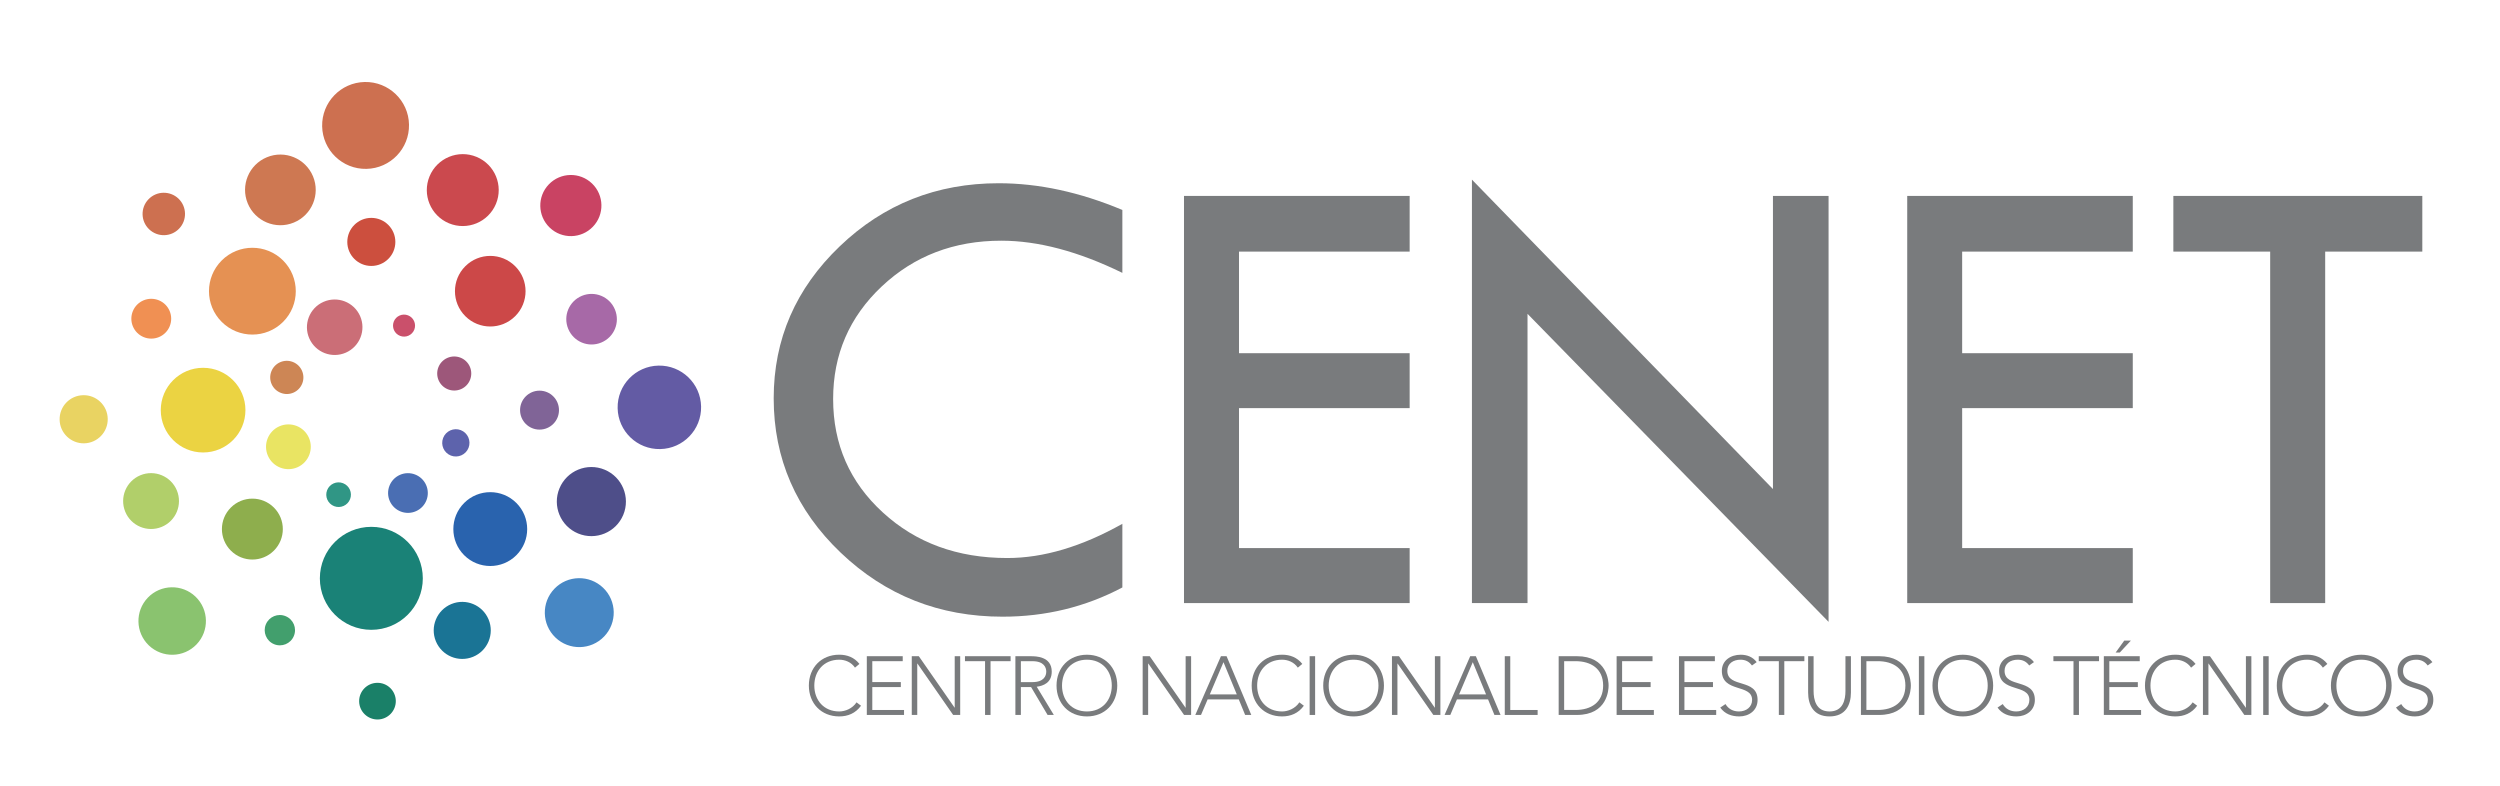 <?xml version="1.0" encoding="utf-8"?>
<!-- Generator: Adobe Illustrator 15.0.0, SVG Export Plug-In . SVG Version: 6.00 Build 0)  -->
<!DOCTYPE svg PUBLIC "-//W3C//DTD SVG 1.1//EN" "http://www.w3.org/Graphics/SVG/1.1/DTD/svg11.dtd">
<svg version="1.1" id="Layer_1" xmlns="http://www.w3.org/2000/svg" xmlns:xlink="http://www.w3.org/1999/xlink" x="0px" y="0px"
	 width="467.089px" height="146.886px" viewBox="0 0 467.089 146.886" enable-background="new 0 0 467.089 146.886"
	 xml:space="preserve">
<g>
	<g>
		<path fill="#EBD342" d="M45.856,76.626c0,4.371-3.537,7.912-7.91,7.912c-4.368,0-7.909-3.541-7.909-7.912
			c0-4.366,3.541-7.908,7.909-7.908C42.319,68.719,45.856,72.261,45.856,76.626"/>
		<path fill="#806497" d="M104.438,76.626c0,2.014-1.628,3.64-3.636,3.64c-2.009,0-3.635-1.626-3.635-3.64
			c0-2.002,1.626-3.637,3.635-3.637C102.811,72.99,104.438,74.625,104.438,76.626"/>
		<path fill="#CC4F3E" d="M69.374,49.689c-2.478,0-4.487-2.01-4.487-4.488c0-2.481,2.01-4.494,4.487-4.494
			c2.481,0,4.493,2.013,4.493,4.494C73.867,47.68,71.855,49.689,69.374,49.689"/>
		<path fill="#1A8277" d="M69.374,117.673c-5.312,0-9.612-4.305-9.612-9.615c0-5.316,4.3-9.626,9.612-9.626
			c5.321,0,9.622,4.31,9.622,9.626C78.996,113.371,74.695,117.673,69.374,117.673"/>
		<path fill="#CC4848" d="M86.934,59.07c-2.576-2.573-2.576-6.751,0-9.326c2.578-2.578,6.752-2.578,9.326,0
			c2.578,2.574,2.578,6.752,0,9.326C93.686,61.646,89.512,61.646,86.934,59.07"/>
		<path fill="#8EAE4D" d="M43.13,102.875c-2.224-2.222-2.224-5.824,0-8.045c2.224-2.223,5.825-2.223,8.046,0
			c2.221,2.221,2.221,5.823,0,8.045C48.955,105.1,45.354,105.1,43.13,102.875"/>
		<path fill="#2963AE" d="M86.721,93.972c2.692-2.691,7.064-2.691,9.754,0c2.697,2.697,2.697,7.064,0,9.759
			c-2.689,2.692-7.062,2.692-9.754,0C84.028,101.039,84.028,96.669,86.721,93.972"/>
		<path fill="#E59153" d="M41.42,48.668c3.166-3.164,8.3-3.164,11.473,0c3.16,3.169,3.16,8.307,0,11.467
			c-3.173,3.168-8.307,3.168-11.473,0C38.253,56.976,38.253,51.837,41.42,48.668"/>
		<path fill="#429F6D" d="M53.374,115.128c1.449,0.601,2.132,2.252,1.529,3.699c-0.598,1.447-2.258,2.131-3.705,1.527
			c-1.439-0.596-2.127-2.256-1.526-3.702C50.273,115.21,51.927,114.519,53.374,115.128"/>
		<path fill="#CB494E" d="M89.042,29.313c3.426,1.422,5.047,5.354,3.619,8.781c-1.425,3.424-5.35,5.047-8.78,3.627
			c-3.425-1.429-5.046-5.357-3.624-8.783C81.679,29.513,85.612,27.888,89.042,29.313"/>
		<path fill="#F09053" d="M31.699,60.973c-0.787,1.903-2.967,2.794-4.867,2.006c-1.896-0.788-2.793-2.965-2.006-4.861
			c0.787-1.898,2.968-2.796,4.863-2.008C31.59,56.898,32.487,59.073,31.699,60.973"/>
		<path fill="#4E4E89" d="M116.449,96.193c-1.368,3.292-5.148,4.85-8.438,3.48c-3.292-1.362-4.851-5.146-3.481-8.436
			c1.368-3.293,5.146-4.854,8.435-3.484C116.256,89.121,117.819,92.901,116.449,96.193"/>
		<path fill="#CE7852" d="M54.903,41.58c-3.367,1.393-7.23-0.215-8.618-3.583c-1.39-3.37,0.208-7.229,3.586-8.621
			c3.361-1.392,7.226,0.216,8.617,3.582C59.881,36.332,58.274,40.192,54.903,41.58"/>
		<path fill="#1A7495" d="M88.401,122.708c-2.721,1.123-5.835-0.17-6.965-2.893c-1.122-2.718,0.176-5.835,2.894-6.959
			c2.723-1.122,5.839,0.17,6.961,2.895C92.412,118.466,91.116,121.589,88.401,122.708"/>
		<path fill="#A769A7" d="M106.162,61.44c-1.004-2.413,0.153-5.174,2.562-6.171c2.417-0.994,5.179,0.153,6.171,2.569
			c1.001,2.409-0.149,5.172-2.567,6.166C109.92,65.005,107.153,63.854,106.162,61.44"/>
		<path fill="#B1CF6A" d="M23.402,95.612c-1.1-2.665,0.167-5.718,2.83-6.819c2.665-1.099,5.712,0.172,6.813,2.836
			c1.098,2.66-0.169,5.715-2.835,6.813C27.551,99.537,24.496,98.274,23.402,95.612"/>
		<path fill="#E9E463" d="M57.71,81.783c0.935,2.115-0.022,4.584-2.129,5.518c-2.116,0.93-4.588-0.021-5.522-2.139
			c-0.932-2.111,0.022-4.578,2.136-5.514C54.309,78.718,56.776,79.666,57.71,81.783"/>
		<path fill="#9D577A" d="M87.779,68.5c0.709,1.607-0.02,3.487-1.626,4.197c-1.612,0.705-3.485-0.017-4.197-1.626
			c-0.708-1.609,0.016-3.49,1.625-4.199C85.187,66.166,87.068,66.89,87.779,68.5"/>
		<path fill="#CB6E77" d="M64.626,65.882c-2.62,1.154-5.675-0.027-6.838-2.651c-1.158-2.615,0.032-5.678,2.649-6.832
			c2.617-1.159,5.681,0.03,6.84,2.644C68.434,61.663,67.244,64.724,64.626,65.882"/>
		<path fill="#4A6EB3" d="M77.718,95.509c-1.87,0.83-4.062-0.02-4.896-1.895c-0.824-1.869,0.025-4.062,1.898-4.892
			c1.87-0.829,4.064,0.022,4.893,1.894C80.442,92.494,79.596,94.686,77.718,95.509"/>
		<path fill="#CA506B" d="M74.746,62.752c-1.062-0.41-1.585-1.596-1.178-2.663c0.413-1.055,1.604-1.584,2.666-1.172
			c1.053,0.408,1.584,1.598,1.177,2.661C76.994,62.64,75.806,63.167,74.746,62.752"/>
		<path fill="#309685" d="M62.43,94.572c-1.187-0.465-1.774-1.795-1.316-2.98s1.794-1.776,2.977-1.314
			c1.19,0.459,1.779,1.791,1.318,2.979C64.95,94.442,63.616,95.031,62.43,94.572"/>
		<path fill="#5D63AC" d="M82.794,81.824c0.509-1.311,1.985-1.968,3.295-1.461c1.313,0.514,1.96,1.987,1.456,3.299
			c-0.508,1.312-1.985,1.961-3.295,1.459C82.934,84.608,82.283,83.132,82.794,81.824"/>
		<path fill="#CD8655" d="M50.695,69.399c0.618-1.603,2.408-2.395,4.011-1.776c1.595,0.618,2.387,2.418,1.771,4.012
			c-0.62,1.598-2.416,2.396-4.01,1.768C50.868,72.788,50.072,70.989,50.695,69.399"/>
		<path fill="#1A8068" d="M70.455,127.576c1.889-0.041,3.455,1.461,3.496,3.352c0.034,1.893-1.468,3.457-3.358,3.498
			c-1.888,0.033-3.453-1.467-3.492-3.357C67.062,129.183,68.562,127.612,70.455,127.576"/>
		<path fill="#CD7050" d="M68.136,15.319c4.479-0.089,8.194,3.469,8.281,7.948c0.092,4.483-3.464,8.192-7.949,8.284
			c-4.479,0.094-8.188-3.462-8.28-7.95C60.101,19.123,63.649,15.418,68.136,15.319"/>
		<path fill="#E9D362" d="M20.128,78.235c0.053,2.483-1.921,4.541-4.403,4.595c-2.479,0.047-4.535-1.929-4.586-4.404
			c-0.053-2.486,1.919-4.54,4.4-4.59C18.024,73.779,20.075,75.751,20.128,78.235"/>
		<path fill="#635BA4" d="M130.989,75.949c0.092,4.305-3.329,7.869-7.631,7.953c-4.312,0.096-7.875-3.334-7.962-7.636
			c-0.091-4.303,3.33-7.867,7.634-7.957C127.335,68.225,130.905,71.639,130.989,75.949"/>
		<path fill="#CD7050" d="M33.463,42.72c-1.519,1.586-4.025,1.63-5.605,0.115c-1.579-1.514-1.635-4.025-0.116-5.601
			c1.514-1.584,4.024-1.63,5.607-0.122C34.929,38.631,34.979,41.145,33.463,42.72"/>
		<path fill="#4787C4" d="M112.876,118.916c-2.459,2.576-6.543,2.656-9.103,0.195c-2.567-2.466-2.655-6.542-0.191-9.109
			c2.464-2.562,6.537-2.647,9.104-0.185C115.255,112.276,115.334,116.356,112.876,118.916"/>
		<path fill="#C94363" d="M102.702,42.523c-2.275-2.182-2.349-5.797-0.167-8.069c2.185-2.28,5.801-2.354,8.075-0.174
			c2.277,2.188,2.354,5.802,0.166,8.078C108.592,44.635,104.975,44.712,102.702,42.523"/>
		<path fill="#8AC36F" d="M27.806,120.583c-2.513-2.418-2.595-6.402-0.186-8.918c2.41-2.513,6.406-2.592,8.916-0.183
			c2.507,2.412,2.597,6.397,0.183,8.917C34.31,122.91,30.319,122.987,27.806,120.583"/>
	</g>
	<g>
		<path fill="#797B7D" d="M209.697,39.23v11.752c-8.199-4.011-15.743-6.011-22.635-6.011c-8.825,0-16.273,2.848-22.326,8.551
			c-6.056,5.704-9.077,12.723-9.077,21.021c0,8.475,3.099,15.543,9.292,21.209c6.185,5.672,13.937,8.508,23.248,8.508
			c6.763,0,13.938-2.141,21.498-6.393v11.891c-6.885,3.648-14.345,5.461-22.391,5.461c-11.79,0-21.851-3.973-30.215-11.944
			c-8.348-7.962-12.538-17.587-12.538-28.854c0-11.048,4.112-20.514,12.338-28.396c8.207-7.875,18.12-11.788,29.693-11.788
			C194.037,34.237,201.733,35.885,209.697,39.23"/>
		<polygon fill="#797B7D" points="221.212,36.605 263.373,36.605 263.373,47.009 231.49,47.009 231.49,65.991 263.373,65.991 
			263.373,76.253 231.49,76.253 231.49,102.401 263.373,102.401 263.373,112.677 221.212,112.677 		"/>
		<polygon fill="#797B7D" points="275.009,33.56 331.25,91.371 331.25,36.605 341.642,36.605 341.642,116.183 285.395,58.634 
			285.395,112.677 275.009,112.677 		"/>
		<polygon fill="#797B7D" points="356.337,36.605 398.478,36.605 398.478,47.009 366.601,47.009 366.601,65.991 398.478,65.991 
			398.478,76.253 366.601,76.253 366.601,102.401 398.478,102.401 398.478,112.677 356.337,112.677 		"/>
		<polygon fill="#797B7D" points="406.06,36.605 452.574,36.605 452.574,47.009 434.427,47.009 434.427,112.677 424.15,112.677 
			424.15,47.009 406.06,47.009 		"/>
	</g>
</g>
<g>
	<path fill="#797B7D" d="M160.871,131.856c-1.041,1.424-2.466,1.997-4.075,1.997c-3.349,0-5.673-2.42-5.673-5.763
		c0-3.349,2.325-5.769,5.673-5.769c1.486,0,2.819,0.5,3.776,1.723l-0.833,0.697c-0.681-1.024-1.846-1.486-2.943-1.486
		c-2.871,0-4.655,2.108-4.655,4.835c0,2.73,1.784,4.835,4.655,4.835c1.097,0,2.459-0.528,3.236-1.702L160.871,131.856z"/>
	<polygon fill="#797B7D" points="161.951,122.602 168.661,122.602 168.661,123.532 162.976,123.532 162.976,127.437 
		168.307,127.437 168.307,128.37 162.976,128.37 162.976,132.65 168.907,132.65 168.907,133.579 161.951,133.579 	"/>
	<polygon fill="#797B7D" points="170.35,122.602 171.666,122.602 178.35,132.215 178.374,132.215 178.374,122.602 179.398,122.602 
		179.398,133.579 178.084,133.579 171.403,123.97 171.375,123.97 171.375,133.579 170.35,133.579 	"/>
	<polygon fill="#797B7D" points="184.043,123.532 180.29,123.532 180.29,122.602 188.817,122.602 188.817,123.532 185.067,123.532 
		185.067,133.579 184.043,133.579 	"/>
	<path fill="#797B7D" d="M189.712,122.606h2.887c0.867,0,3.903,0,3.903,2.88c0,2.093-1.596,2.665-2.806,2.818l3.193,5.27h-1.165
		l-3.081-5.204h-1.908v5.204h-1.024V122.606z M190.737,127.442h2.169c2.153,0,2.573-1.196,2.573-1.956
		c0-0.761-0.419-1.952-2.573-1.952h-2.169V127.442z"/>
	<path fill="#797B7D" d="M203.076,122.327c3.347,0,5.669,2.415,5.669,5.764c0,3.351-2.323,5.763-5.669,5.763
		c-3.351,0-5.678-2.412-5.678-5.763C197.398,124.742,199.725,122.327,203.076,122.327 M203.076,132.925
		c2.863,0,4.645-2.104,4.645-4.835s-1.782-4.835-4.645-4.835c-2.872,0-4.653,2.104-4.653,4.835S200.204,132.925,203.076,132.925"/>
	<polygon fill="#797B7D" points="213.49,122.602 214.809,122.602 221.487,132.215 221.519,132.215 221.519,122.602 222.542,122.602 
		222.542,133.579 221.225,133.579 214.544,123.97 214.515,123.97 214.515,133.579 213.49,133.579 	"/>
	<path fill="#797B7D" d="M228.115,122.601h1.052l4.617,10.978h-1.146l-1.193-2.911h-5.814l-1.239,2.911h-1.069L228.115,122.601z
		 M228.591,123.719l-2.556,6.016h5.039L228.591,123.719z"/>
	<path fill="#797B7D" d="M243.607,131.856c-1.037,1.424-2.468,1.997-4.073,1.997c-3.351,0-5.677-2.42-5.677-5.763
		c0-3.349,2.326-5.769,5.677-5.769c1.489,0,2.815,0.5,3.782,1.723l-0.838,0.697c-0.686-1.024-1.847-1.486-2.944-1.486
		c-2.869,0-4.653,2.108-4.653,4.835c0,2.73,1.784,4.835,4.653,4.835c1.098,0,2.46-0.528,3.233-1.702L243.607,131.856z"/>
	<rect x="244.687" y="122.602" fill="#797B7D" width="1.024" height="10.977"/>
	<path fill="#797B7D" d="M252.897,122.327c3.347,0,5.674,2.415,5.674,5.764c0,3.351-2.327,5.763-5.674,5.763
		c-3.348,0-5.674-2.412-5.674-5.763C247.223,124.742,249.549,122.327,252.897,122.327 M252.897,132.925
		c2.862,0,4.648-2.104,4.648-4.835s-1.786-4.835-4.648-4.835c-2.863,0-4.649,2.104-4.649,4.835S250.034,132.925,252.897,132.925"/>
	<polygon fill="#797B7D" points="260.067,122.602 261.381,122.602 268.062,132.215 268.089,132.215 268.089,122.602 
		269.115,122.602 269.115,133.579 267.8,133.579 261.115,123.97 261.09,123.97 261.09,133.579 260.067,133.579 	"/>
	<path fill="#797B7D" d="M274.687,122.601h1.056l4.617,10.978h-1.148l-1.193-2.911h-5.811l-1.239,2.911h-1.072L274.687,122.601z
		 M275.167,123.719l-2.557,6.016h5.036L275.167,123.719z"/>
	<polygon fill="#797B7D" points="281.146,122.602 282.17,122.602 282.17,132.65 287.284,132.65 287.284,133.579 281.146,133.579 	
		"/>
	<path fill="#797B7D" d="M291.215,122.601h3.392c5.709,0,5.938,4.684,5.938,5.484c0,0.807-0.229,5.493-5.938,5.493h-3.392V122.601z
		 M292.239,132.647h2.105c2.915,0,5.18-1.41,5.18-4.562c0-3.145-2.265-4.555-5.18-4.555h-2.105V132.647z"/>
	<polygon fill="#797B7D" points="302.041,122.602 308.751,122.602 308.751,123.532 303.066,123.532 303.066,127.437 
		308.396,127.437 308.396,128.37 303.066,128.37 303.066,132.65 309.001,132.65 309.001,133.579 302.041,133.579 	"/>
	<polygon fill="#797B7D" points="313.69,122.602 320.4,122.602 320.4,123.532 314.71,123.532 314.71,127.437 320.045,127.437 
		320.045,128.37 314.71,128.37 314.71,132.65 320.646,132.65 320.646,133.579 313.69,133.579 	"/>
	<path fill="#797B7D" d="M322.383,131.545c0.544,0.911,1.424,1.38,2.512,1.38c1.38,0,2.46-0.839,2.46-2.153
		c0-3.073-5.652-1.275-5.652-5.439c0-1.953,1.672-3.006,3.515-3.006c1.193,0,2.251,0.398,2.992,1.379l-0.883,0.631
		c-0.512-0.709-1.192-1.081-2.14-1.081c-1.315,0-2.461,0.68-2.461,2.077c0,3.298,5.652,1.316,5.652,5.439
		c0,1.982-1.625,3.081-3.406,3.081c-1.44,0-2.714-0.46-3.568-1.654L322.383,131.545z"/>
	<polygon fill="#797B7D" points="332.351,123.532 328.597,123.532 328.597,122.602 337.12,122.602 337.12,123.532 333.371,123.532 
		333.371,133.579 332.351,133.579 	"/>
	<path fill="#797B7D" d="M345.818,129.376c0,2.339-1.008,4.477-4,4.477s-3.996-2.138-3.996-4.477v-6.775h1.021v6.51
		c0,1.564,0.421,3.814,2.976,3.814c2.561,0,2.977-2.25,2.977-3.814v-6.51h1.023V129.376z"/>
	<path fill="#797B7D" d="M347.688,122.601h3.392c5.706,0,5.936,4.684,5.936,5.484c0,0.807-0.229,5.493-5.936,5.493h-3.392V122.601z
		 M348.709,132.647h2.107c2.915,0,5.178-1.41,5.178-4.562c0-3.145-2.263-4.555-5.178-4.555h-2.107V132.647z"/>
	<rect x="358.516" y="122.602" fill="#797B7D" width="1.023" height="10.977"/>
	<path fill="#797B7D" d="M366.726,122.327c3.345,0,5.667,2.415,5.667,5.764c0,3.351-2.322,5.763-5.667,5.763
		c-3.348,0-5.674-2.412-5.674-5.763C361.052,124.742,363.378,122.327,366.726,122.327 M366.726,132.925
		c2.866,0,4.649-2.104,4.649-4.835s-1.783-4.835-4.649-4.835c-2.868,0-4.654,2.104-4.654,4.835S363.858,132.925,366.726,132.925"/>
	<path fill="#797B7D" d="M374.183,131.545c0.545,0.911,1.429,1.38,2.513,1.38c1.38,0,2.464-0.839,2.464-2.153
		c0-3.073-5.656-1.275-5.656-5.439c0-1.953,1.674-3.006,3.521-3.006c1.192,0,2.244,0.398,2.991,1.379l-0.887,0.631
		c-0.509-0.709-1.194-1.081-2.139-1.081c-1.313,0-2.464,0.68-2.464,2.077c0,3.298,5.658,1.316,5.658,5.439
		c0,1.982-1.629,3.081-3.41,3.081c-1.44,0-2.71-0.46-3.564-1.654L374.183,131.545z"/>
	<polygon fill="#797B7D" points="387.402,123.532 383.649,123.532 383.649,122.602 392.172,122.602 392.172,123.532 
		388.422,123.532 388.422,133.579 387.402,133.579 	"/>
	<path fill="#797B7D" d="M393.071,122.606h6.71v0.928h-5.685v3.908h5.329v0.928h-5.329v4.277h5.935v0.927h-6.96V122.606z
		 M396.885,119.689h1.238l-2.077,2.234h-0.773L396.885,119.689z"/>
	<path fill="#797B7D" d="M410.506,131.856c-1.04,1.424-2.468,1.997-4.077,1.997c-3.351,0-5.673-2.42-5.673-5.763
		c0-3.349,2.322-5.769,5.673-5.769c1.487,0,2.818,0.5,3.779,1.723l-0.836,0.697c-0.681-1.024-1.842-1.486-2.943-1.486
		c-2.866,0-4.649,2.108-4.649,4.835c0,2.73,1.783,4.835,4.649,4.835c1.102,0,2.464-0.528,3.239-1.702L410.506,131.856z"/>
	<polygon fill="#797B7D" points="411.587,122.602 412.902,122.602 419.583,132.215 419.615,132.215 419.615,122.602 
		420.635,122.602 420.635,133.579 419.321,133.579 412.639,123.97 412.611,123.97 412.611,133.579 411.587,133.579 	"/>
	<rect x="422.846" y="122.602" fill="#797B7D" width="1.022" height="10.977"/>
	<path fill="#797B7D" d="M435.131,131.856c-1.037,1.424-2.464,1.997-4.076,1.997c-3.348,0-5.67-2.42-5.67-5.763
		c0-3.349,2.322-5.769,5.67-5.769c1.491,0,2.822,0.5,3.78,1.723l-0.839,0.697c-0.672-1.024-1.841-1.486-2.941-1.486
		c-2.867,0-4.649,2.108-4.649,4.835c0,2.73,1.782,4.835,4.649,4.835c1.101,0,2.467-0.528,3.24-1.702L435.131,131.856z"/>
	<path fill="#797B7D" d="M441.171,122.327c3.35,0,5.672,2.415,5.672,5.764c0,3.351-2.322,5.763-5.672,5.763
		c-3.351,0-5.673-2.412-5.673-5.763C435.499,124.742,437.821,122.327,441.171,122.327 M441.171,132.925
		c2.867,0,4.649-2.104,4.649-4.835s-1.782-4.835-4.649-4.835s-4.65,2.104-4.65,4.835S438.304,132.925,441.171,132.925"/>
	<path fill="#797B7D" d="M448.635,131.545c0.538,0.911,1.422,1.38,2.506,1.38c1.38,0,2.464-0.839,2.464-2.153
		c0-3.073-5.655-1.275-5.655-5.439c0-1.953,1.677-3.006,3.522-3.006c1.19,0,2.242,0.398,2.984,1.379l-0.878,0.631
		c-0.518-0.709-1.194-1.081-2.143-1.081c-1.317,0-2.464,0.68-2.464,2.077c0,3.298,5.658,1.316,5.658,5.439
		c0,1.982-1.625,3.081-3.406,3.081c-1.445,0-2.719-0.46-3.568-1.654L448.635,131.545z"/>
</g>
</svg>

